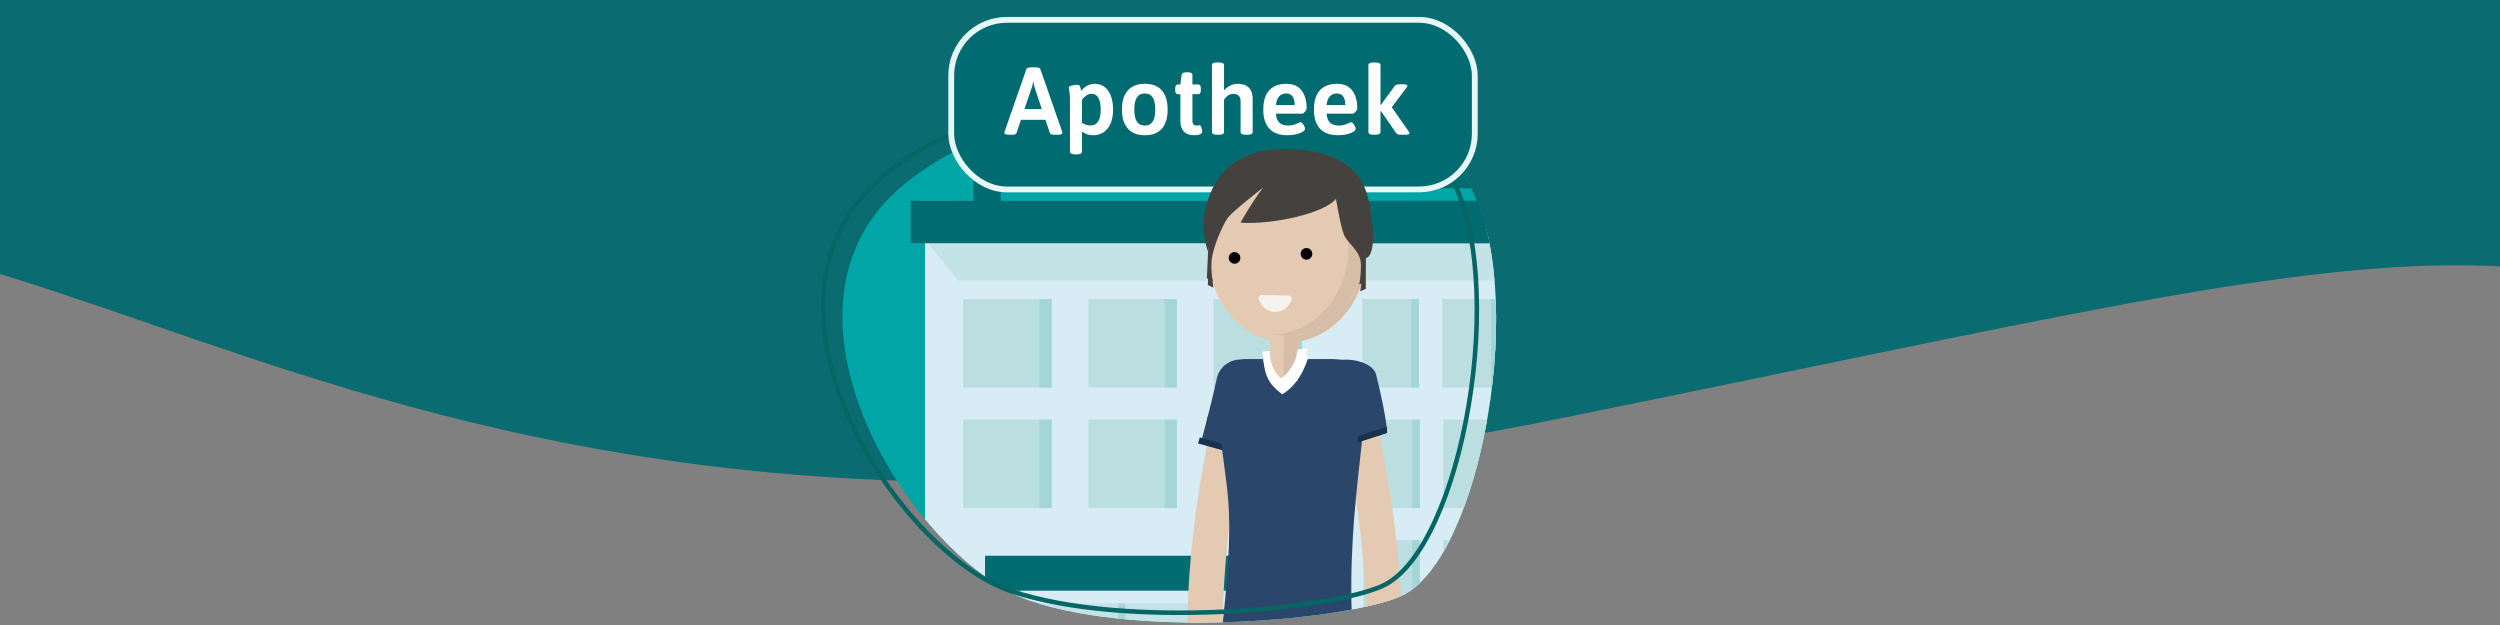 <?xml version="1.0" encoding="UTF-8"?><svg xmlns="http://www.w3.org/2000/svg" xmlns:xlink="http://www.w3.org/1999/xlink" viewBox="0 0 400 100"><rect x="0" y="0" width="400" height="100" fill="#808080" stroke="none"/><defs><style>.cls-1,.cls-2,.cls-3{fill:none;}.cls-4{fill:#f6f3ee;}.cls-5{fill:#004144;}.cls-6{mix-blend-mode:multiply;}.cls-6,.cls-7{fill:#c4e3e6;}.cls-8{stroke:#e5f7f7;stroke-width:.934px;}.cls-8,.cls-2,.cls-3{stroke-miterlimit:10;}.cls-8,.cls-9{fill:#006c71;}.cls-10{fill:#0a6c70;}.cls-11{isolation:isolate;}.cls-2{stroke:#066666;stroke-width:.731px;}.cls-12{clip-path:url(#clippath-1);}.cls-13{clip-path:url(#clippath-4);}.cls-14{clip-path:url(#clippath-6);}.cls-15{clip-path:url(#clippath-5);}.cls-16{fill:#d8ecf6;}.cls-17{fill:#d6bda8;}.cls-3{stroke:#a4d6d6;stroke-width:1.147px;}.cls-18{fill:#fff;}.cls-19{fill:#00a5a5;}.cls-20{fill:#a4d6d6;}.cls-21{fill:#bbdfe0;}.cls-22{fill:#e4cab3;}.cls-23{fill:#18314c;}.cls-24{fill:#2a466a;}.cls-25{fill:#44413f;}.cls-26{clip-path:url(#clippath);}</style><clipPath id="clippath"><polygon class="cls-1" points="400.473 268.449 -1.807 268.449 -.809 118.666 401.47 118.666 400.473 268.449"/></clipPath><clipPath id="clippath-1"><polygon class="cls-1" points="-19.527 268.696 -421.807 268.696 -420.809 118.913 -18.53 118.913 -19.527 268.696"/></clipPath><clipPath id="clippath-4"><polygon class="cls-1" points="-19.527 147.613 -421.807 147.613 -420.809 -2.17 -18.53 -2.17 -19.527 147.613"/></clipPath><clipPath id="clippath-5"><polygon class="cls-1" points="400.245 147.101 -2.034 147.101 -1.037 -2.123 401.243 -2.123 400.245 147.101"/></clipPath><clipPath id="clippath-6"><path class="cls-19" d="M224.218,95.344c12.878-5.755,20.537-49.551,10.666-66.108-9.871-16.557-64.614-20.081-89.786-.1-25.172,19.981,1.377,60.909,19.817,67.031,18.441,6.122,50.84,2.959,59.302-.822Z"/></clipPath></defs><g class="cls-11"><g id="Achtergrond_golf"><g id="Vormen_shapes_lagoon"><g class="cls-26"><path class="cls-10" d="M-67.483,161.452c-457.673,128.601-122.184-1171.245,733.163-601.068,363.384,242.232,15.843,790.67-172.963,647.75-80.305-60.788-89.954-50.656-243.846-19.639C57.151,227.135,10.907,139.425-67.483,161.452Z"/></g><g class="cls-12"><path class="cls-10" d="M-487.483,161.699c-457.673,128.601-122.184-1171.245,733.163-601.068,363.384,242.232,15.843,790.67-172.963,647.75-80.305-60.788-89.954-50.656-243.846-19.639-191.721,38.641-237.964-49.069-316.354-27.042Z"/></g><g class="cls-13"><path class="cls-10" d="M-487.483,40.615c-457.673,128.601-122.184-1171.245,733.163-601.068,363.384,242.232,15.843,790.67-172.963,647.75C-7.588,26.509-17.237,36.641-171.129,67.658c-191.721,38.641-237.964-49.069-316.354-27.042Z"/></g><g class="cls-15"><path class="cls-10" d="M-67.71,40.103c-457.673,128.601-122.184-1171.245,733.163-601.068,363.384,242.232,15.843,790.67-172.963,647.75-80.305-60.788-89.954-50.656-243.846-19.639C56.924,105.787,10.68,18.076-67.71,40.103Z"/></g></g></g><g id="Farma"><path class="cls-19" d="M224.218,95.344c12.878-5.755,20.537-49.551,10.666-66.108-9.871-16.557-64.614-20.081-89.786-.1-25.172,19.981,1.377,60.909,19.817,67.031,18.441,6.122,50.84,2.959,59.302-.822Z"/><g class="cls-14"><g id="Ziekenhuis_1"><rect class="cls-16" x="148.004" y="36.065" width="75.769" height="94.109"/><rect class="cls-16" x="216.542" y="36.065" width="43.447" height="94.109"/><rect class="cls-9" x="156.69" y="27.345" width="3.422" height="9.728"/><rect class="cls-9" x="238.674" y="27.345" width="3.422" height="9.728"/><rect class="cls-9" x="152.608" y="2.993" width="95.959" height="27.131" rx="8.916" ry="8.916" transform="translate(401.175 33.116) rotate(180)"/><path class="cls-5" d="M245.174,2.992h1.989c.776,0,1.404.495,1.404,1.107v24.918c0,.611-.629,1.106-1.404,1.106h-1.988c.174-.189.276-.423.276-.674V3.667c0-.252-.102-.484-.277-.675Z"/><rect class="cls-7" x="165.936" y="96.552" width="27.055" height="32.965"/><rect class="cls-21" x="154.097" y="67.133" width="14.158" height="14.158"/><rect class="cls-20" x="166.321" y="67.133" width="1.934" height="14.159"/><rect class="cls-21" x="174.131" y="67.133" width="14.158" height="14.158"/><rect class="cls-20" x="186.355" y="67.133" width="1.934" height="14.159"/><rect class="cls-21" x="194.165" y="67.133" width="14.158" height="14.158"/><rect class="cls-20" x="206.389" y="67.133" width="1.934" height="14.159"/><rect class="cls-21" x="218.134" y="67.133" width="9.048" height="14.158"/><rect class="cls-20" x="225.946" y="67.133" width="1.236" height="14.159"/><rect class="cls-21" x="230.938" y="67.133" width="9.048" height="14.158"/><rect class="cls-20" x="238.75" y="67.133" width="1.236" height="14.159"/><rect class="cls-21" x="243.741" y="67.133" width="9.048" height="14.158"/><rect class="cls-20" x="251.553" y="67.133" width="1.236" height="14.159"/><rect class="cls-21" x="154.097" y="47.849" width="14.158" height="14.158"/><rect class="cls-20" x="166.321" y="47.848" width="1.934" height="14.159"/><rect class="cls-21" x="174.131" y="47.849" width="14.158" height="14.158"/><rect class="cls-20" x="186.355" y="47.848" width="1.934" height="14.159"/><rect class="cls-21" x="194.165" y="47.849" width="14.158" height="14.158"/><rect class="cls-20" x="206.389" y="47.848" width="1.934" height="14.159"/><rect class="cls-21" x="217.968" y="47.849" width="9.048" height="14.158"/><rect class="cls-20" x="225.78" y="47.848" width="1.236" height="14.159"/><rect class="cls-21" x="230.772" y="47.849" width="9.048" height="14.158"/><rect class="cls-20" x="238.584" y="47.848" width="1.236" height="14.159"/><rect class="cls-21" x="243.575" y="47.849" width="9.048" height="14.158"/><rect class="cls-20" x="251.387" y="47.848" width="1.236" height="14.159"/><rect class="cls-21" x="218.134" y="86.418" width="9.048" height="14.158"/><rect class="cls-20" x="225.946" y="86.417" width="1.236" height="14.159"/><rect class="cls-21" x="230.938" y="86.418" width="9.048" height="14.158"/><rect class="cls-20" x="238.75" y="86.417" width="1.236" height="14.159"/><rect class="cls-21" x="243.741" y="86.418" width="9.048" height="14.158"/><rect class="cls-20" x="251.553" y="86.417" width="1.236" height="14.159"/><rect class="cls-20" x="192.992" y="96.552" width="2.225" height="32.965"/><line class="cls-3" x1="179.464" y1="96.552" x2="179.464" y2="129.518"/><polygon class="cls-6" points="260.078 44.898 153.309 44.898 147.308 37.437 260.078 37.437 260.078 44.898"/><rect class="cls-9" x="145.709" y="32.14" width="114.445" height="6.768"/><rect class="cls-9" x="217.668" y="32.14" width="43.077" height="6.768"/><rect class="cls-7" x="160.272" y="91.488" width="3.056" height="38.03"/><rect class="cls-20" x="162.533" y="91.488" width=".796" height="38.03"/><rect class="cls-7" x="198.028" y="91.488" width="3.056" height="38.03"/><rect class="cls-20" x="200.289" y="91.488" width=".796" height="38.03"/><rect class="cls-9" x="157.6" y="88.919" width="45.88" height="5.586"/></g><path class="cls-22" d="M218.662,107.121c-.431.556-.695,1.249-.719,2.005-.059,1.911,1.441,3.507,3.352,3.567,1.911.059,3.507-1.441,3.567-3.352.025-.818-.234-1.577-.689-2.183,1.191-22.27-5.394-45.972-5.603-46.755l-5.322,1.416c.055.208,6.09,20.795,5.414,45.301Z"/><path class="cls-22" d="M195.627,106.504c.431.556.695,1.249.719,2.005.059,1.911-1.441,3.507-3.352,3.567-1.911.059-3.507-1.441-3.567-3.352-.025-.818.234-1.577.689-2.183-1.191-22.27,5.394-45.972,5.603-46.755l5.322,1.416c-.055.208-6.09,20.795-5.414,45.301Z"/><path class="cls-24" d="M195.063,71.251c.273.148.568.265.882.345,2.058.527,4.153-.714,4.68-2.772,1.033-4.034,1.562-6.558,1.584-6.664.434-2.079-.901-4.117-2.98-4.55-2.079-.433-4.116.901-4.55,2.98h0c-.005.024-.519,2.476-1.505,6.325-.447,1.744.376,3.514,1.89,4.335Z"/><path class="cls-24" d="M192.318,70.154l7.423,2.02c.362-1.331.712-2.664,1.041-3.962l-7.458-1.887c-.317,1.254-.656,2.543-1.006,3.829Z"/><path class="cls-23" d="M191.694,70.958l8.236,2.285c.096-.345.189-.683.28-1.016l-8.246-2.249c-.087.321-.177.647-.27.98Z"/><path class="cls-24" d="M205.143,60.078c2.343,0,2.257-2.63,2.257-2.63h3.406c3.005,0,5.832-.27,7.044,2.296,2.208,4.671-2.58,20.338-1.474,40.433-3.62.005-17.241.005-20.788,0,1.071-10.072,1.469-16.311.667-22.75-1.013-8.137-1.955-13.047-.9-15.906,1.368-3.709,3.101-4.073,3.866-4.073h3.577s.001,2.63,2.344,2.63Z"/><rect x="195.757" y="99.965" width="20.711" height="1.888"/><polygon class="cls-22" points="207.626 60.845 205.437 62.006 203.212 60.897 203.489 49.604 207.899 49.712 207.626 60.845"/><polygon class="cls-17" points="207.68 60.408 205.48 62.051 205.737 49.704 207.942 49.758 207.68 60.408"/><ellipse class="cls-22" cx="205.996" cy="40.979" rx="13.795" ry="12.533" transform="translate(159.979 245.909) rotate(-88.595)"/><path class="cls-17" d="M218.463,41.284c-.187,7.617-5.949,13.653-12.869,13.484-.513-.013-1.018-.059-1.514-.138,6.446-.424,11.648-6.233,11.825-13.461.173-7.052-4.494-12.986-10.678-13.96.345-.024.692-.031,1.044-.022,6.92.17,12.379,6.483,12.192,14.098Z"/><circle cx="197.687" cy="42.351" r=".932"/><circle cx="209.195" cy="41.701" r=".932"/><path class="cls-18" d="M202.142,57.371l1.153-.165s-.082,2.999,1.886,4.434c0,0,2.328-1.69,2.582-4.611.828-.174,1.621-.125,1.621-.125,0,0-.933,4.241-4.239,6.199-1.224-1.067-2.818-2.068-3.003-5.732Z"/><path class="cls-4" d="M202.067,48.277l4.253.104c.389.009.636.414.472.767-.363.779-1.146,1.88-2.664,1.843-1.518-.037-2.246-1.176-2.571-1.971-.147-.36.121-.752.509-.743Z"/><path class="cls-25" d="M193.56,32.724c1.4-4.284,5.196-7.989,12.558-7.809,12.096.297,13.162,6.929,13.504,11.637.343,4.708-1.08,4.752-1.08,4.752l-.017,4.916-.909.378s.297-1.147.289-3.153c-.008-2.006-1.756-3.195-2.529-4.418-.511-.809-1.111-4.045-1.46-6.148-1.783,2.295-9.923,4.169-15.282,3.839,0,0,1.802-3.263,3.65-5.653,0,0-5.011,3.912-5.695,4.886-.832,1.183-2.473,4.905-2.579,6.908-.106,2.003.134,3.164.134,3.164l-.889-.423.225-4.911s-1.739-3.102.079-7.966"/><path class="cls-24" d="M216.79,70.191c.347.019.705.006,1.069-.043,2.384-.324,4.218-.406,3.959-2.244-.509-3.602-1.61-7.816-1.629-7.908-.367-1.821-3.632-2.771-6.001-2.364-2.37.406-2.404,2.349-2.037,4.17h0c.004.021.434,2.169.92,5.606.22,1.557,1.793,2.675,3.718,2.784Z"/><path class="cls-24" d="M220.74,65.454l-8.671,1.551c.156,1.383.326,2.762.505,4.099l8.654-1.689c-.173-1.292-.337-2.625-.488-3.962Z"/><path class="cls-23" d="M217.25,70.797l4.686-1.507c-.013-.351-.025-.696-.038-1.034l-4.685,1.544c.013.326.025.658.037.997Z"/></g><path class="cls-2" d="M221.14,93.774c12.878-5.755,20.537-49.551,10.666-66.108-9.871-16.557-64.614-20.081-89.786-.1-25.172,19.981,1.377,60.909,19.817,67.031,18.441,6.122,50.84,2.959,59.302-.822Z"/><rect class="cls-9" x="155.759" y="27.527" width="2.987" height="9.728"/><rect class="cls-8" x="152.195" y="3.175" width="83.771" height="27.131" rx="8.916" ry="8.916" transform="translate(388.161 33.482) rotate(180)"/><path class="cls-18" d="M161.542,21.56c-.562,0-.843-.102-.843-.306,0-.041.008-.082.023-.123.015-.041.028-.087.039-.138l3.462-9.928c.071-.194.332-.291.781-.291h.674c.46,0,.721.097.781.291l3.462,9.928c.03.092.046.179.046.261,0,.204-.245.306-.735.306h-.475c-.205,0-.376-.021-.513-.061-.138-.041-.227-.117-.268-.23l-.705-2.099h-3.922l-.704,2.099c-.041.102-.12.176-.238.222s-.263.069-.437.069h-.429ZM163.917,17.454h2.772l-1.118-3.371c-.051-.153-.094-.311-.13-.475-.036-.163-.064-.322-.085-.475h-.061c-.031.153-.062.311-.092.475s-.076.322-.138.475l-1.149,3.371Z"/><path class="cls-18" d="M172.005,24.7c-.541,0-.812-.148-.812-.444v-8.166c0-.48-.015-.858-.045-1.134-.031-.276-.062-.485-.092-.628-.03-.143-.046-.25-.046-.322,0-.081.056-.15.169-.207.112-.056.247-.102.406-.138.158-.036.317-.061.475-.076.158-.015.273-.023.345-.023.153,0,.265.056.337.169.071.113.125.245.161.398.036.154.069.296.1.429.245-.347.554-.625.927-.835s.789-.314,1.249-.314c.582,0,1.093.163,1.532.49s.779.799,1.019,1.417c.239.618.36,1.356.36,2.214,0,1.277-.286,2.28-.858,3.011s-1.348,1.095-2.329,1.095c-.398,0-.743-.059-1.034-.176s-.544-.253-.758-.406v3.202c0,.296-.271.444-.812.444h-.291ZM174.472,20.073c.551,0,.963-.214,1.233-.643.271-.429.406-1.052.406-1.869,0-.828-.123-1.46-.368-1.899s-.608-.659-1.088-.659c-.306,0-.59.092-.85.276-.261.184-.493.414-.697.689v3.677c.184.123.388.225.613.306.225.082.475.123.751.123Z"/><path class="cls-18" d="M183.189,21.636c-1.195,0-2.106-.352-2.735-1.057s-.942-1.721-.942-3.049c0-1.338.314-2.359.942-3.064s1.54-1.057,2.735-1.057c1.185,0,2.086.352,2.705,1.057.617.705.926,1.726.926,3.064,0,1.327-.306,2.344-.919,3.049s-1.517,1.057-2.712,1.057ZM183.174,20.089c.572,0,.993-.215,1.264-.643.271-.429.406-1.073.406-1.931,0-.848-.136-1.486-.406-1.915-.271-.429-.692-.643-1.264-.643-.582,0-1.009.212-1.279.636-.271.424-.406,1.07-.406,1.938,0,.848.135,1.486.406,1.915.271.429.697.643,1.279.643Z"/><path class="cls-18" d="M191.003,21.636c-.296,0-.575-.041-.835-.123-.261-.082-.488-.215-.682-.398-.195-.184-.348-.426-.46-.728-.112-.301-.169-.666-.169-1.095v-4.229h-.414c-.276,0-.413-.219-.413-.658v-.23c0-.439.138-.659.413-.659h.414l.199-1.501c.041-.296.276-.444.705-.444h.368c.439,0,.659.148.659.444v1.501h.934c.276,0,.414.22.414.659v.23c0,.439-.138.658-.414.658h-.934v4.198c0,.307.056.521.169.644.112.123.271.184.475.184.133,0,.238-.01.314-.03s.14-.03.192-.03c.091,0,.169.071.23.214.062.143.11.294.146.452s.053.258.053.299c0,.194-.082.34-.245.437s-.35.155-.559.176c-.209.02-.396.03-.559.03Z"/><path class="cls-18" d="M194.726,21.56c-.541,0-.812-.148-.812-.444v-10.694c0-.285.271-.429.812-.429h.306c.541,0,.812.143.812.429v4.029c.245-.276.559-.518.943-.727.383-.209.809-.314,1.279-.314.337,0,.648.044.934.13.286.087.536.228.751.421.214.195.38.45.498.766s.176.704.176,1.164v5.224c0,.296-.271.444-.812.444h-.307c-.541,0-.812-.148-.812-.444v-4.964c0-.347-.097-.623-.291-.828-.195-.204-.49-.306-.889-.306-.204,0-.391.036-.559.107-.169.071-.314.163-.437.276-.123.113-.225.22-.307.322-.082.102-.138.184-.169.245v5.148c0,.296-.271.444-.812.444h-.306Z"/><path class="cls-18" d="M206.047,21.636c-1.348,0-2.339-.357-2.972-1.073-.633-.715-.95-1.71-.95-2.987,0-.981.15-1.778.452-2.39.301-.613.728-1.062,1.279-1.348.552-.286,1.2-.429,1.946-.429.776,0,1.402.171,1.877.513s.825.812,1.05,1.409c.224.598.337,1.279.337,2.046,0,.071-.043.174-.13.306-.087.133-.186.25-.299.352-.113.102-.199.154-.261.154h-4.228c.051.684.245,1.172.582,1.463s.796.437,1.379.437c.368,0,.686-.046.958-.138.271-.091.495-.181.674-.268.179-.087.299-.131.36-.131.092,0,.194.069.307.207.112.138.207.286.283.444s.115.283.115.375c0,.163-.09.309-.268.437-.179.128-.411.24-.697.337-.286.097-.587.168-.903.214-.317.046-.613.069-.889.069ZM204.148,16.811h3.003c0-.572-.11-1.024-.329-1.356-.22-.332-.565-.498-1.034-.498-.44,0-.804.143-1.096.429s-.472.761-.544,1.425Z"/><path class="cls-18" d="M214.151,21.636c-1.348,0-2.339-.357-2.972-1.073-.633-.715-.95-1.71-.95-2.987,0-.981.15-1.778.452-2.39.301-.613.728-1.062,1.279-1.348.552-.286,1.2-.429,1.946-.429.776,0,1.402.171,1.877.513s.825.812,1.05,1.409c.224.598.337,1.279.337,2.046,0,.071-.043.174-.13.306-.087.133-.186.25-.299.352-.113.102-.199.154-.261.154h-4.228c.051.684.245,1.172.582,1.463s.796.437,1.379.437c.368,0,.686-.046.958-.138.271-.091.495-.181.674-.268.179-.087.299-.131.36-.131.092,0,.194.069.307.207.112.138.207.286.283.444s.115.283.115.375c0,.163-.09.309-.268.437-.179.128-.411.24-.697.337-.286.097-.587.168-.903.214-.317.046-.613.069-.889.069ZM212.252,16.811h3.003c0-.572-.11-1.024-.329-1.356-.22-.332-.565-.498-1.034-.498-.44,0-.804.143-1.096.429s-.472.761-.544,1.425Z"/><path class="cls-18" d="M219.759,21.56c-.541,0-.812-.148-.812-.444v-10.694c0-.285.271-.429.812-.429h.291c.552,0,.828.143.828.429v6.343l.062.015,2.221-3.033c.082-.112.199-.184.352-.215.154-.03.332-.046.536-.046h.398c.49,0,.735.072.735.215,0,.092-.045.194-.138.306l-2.819,3.769.015-1.241,3.156,4.505c.082.123.123.22.123.291,0,.153-.271.23-.812.23h-.429c-.205,0-.386-.018-.544-.053s-.273-.105-.345-.207l-2.451-3.554h-.062v3.37c0,.296-.276.444-.828.444h-.291Z"/><polygon class="cls-22" points="207.469 59.76 205.28 60.921 203.055 59.812 203.332 48.52 207.742 48.628 207.469 59.76"/><polygon class="cls-17" points="207.524 59.324 205.323 60.966 205.58 48.619 207.785 48.673 207.524 59.324"/><ellipse class="cls-22" cx="205.84" cy="39.894" rx="13.795" ry="12.533" transform="translate(160.91 244.694) rotate(-88.595)"/><path class="cls-17" d="M218.306,40.2c-.187,7.617-5.949,13.653-12.869,13.484-.513-.013-1.018-.059-1.514-.138,6.446-.424,11.648-6.233,11.825-13.461.173-7.052-4.494-12.986-10.678-13.96.345-.024.692-.031,1.044-.022,6.92.17,12.379,6.483,12.192,14.098Z"/><circle cx="197.53" cy="41.267" r=".932"/><circle cx="209.038" cy="40.616" r=".932"/><path class="cls-18" d="M201.986,56.286l1.153-.165s-.082,2.999,1.886,4.434c0,0,2.328-1.69,2.582-4.611.828-.174,1.621-.125,1.621-.125,0,0-.933,4.241-4.239,6.199-1.224-1.067-2.818-2.068-3.003-5.732Z"/><path class="cls-4" d="M201.911,47.193l4.253.104c.389.009.636.414.472.767-.363.779-1.146,1.88-2.664,1.843-1.518-.037-2.246-1.176-2.571-1.971-.147-.36.121-.752.509-.743Z"/><path class="cls-25" d="M193.404,31.64c1.4-4.284,5.196-7.989,12.558-7.809,12.096.297,13.162,6.929,13.504,11.637.343,4.708-1.08,4.752-1.08,4.752l-.017,4.916-.909.378s.297-1.147.289-3.153c-.008-2.006-1.756-3.195-2.529-4.418-.511-.809-1.111-4.045-1.46-6.148-1.783,2.295-9.923,4.169-15.282,3.839,0,0,1.802-3.263,3.65-5.653,0,0-5.011,3.912-5.695,4.886-.832,1.183-2.473,4.905-2.579,6.908-.106,2.003.134,3.164.134,3.164l-.889-.423.225-4.911s-1.739-3.102.079-7.966"/></g></g></svg>
